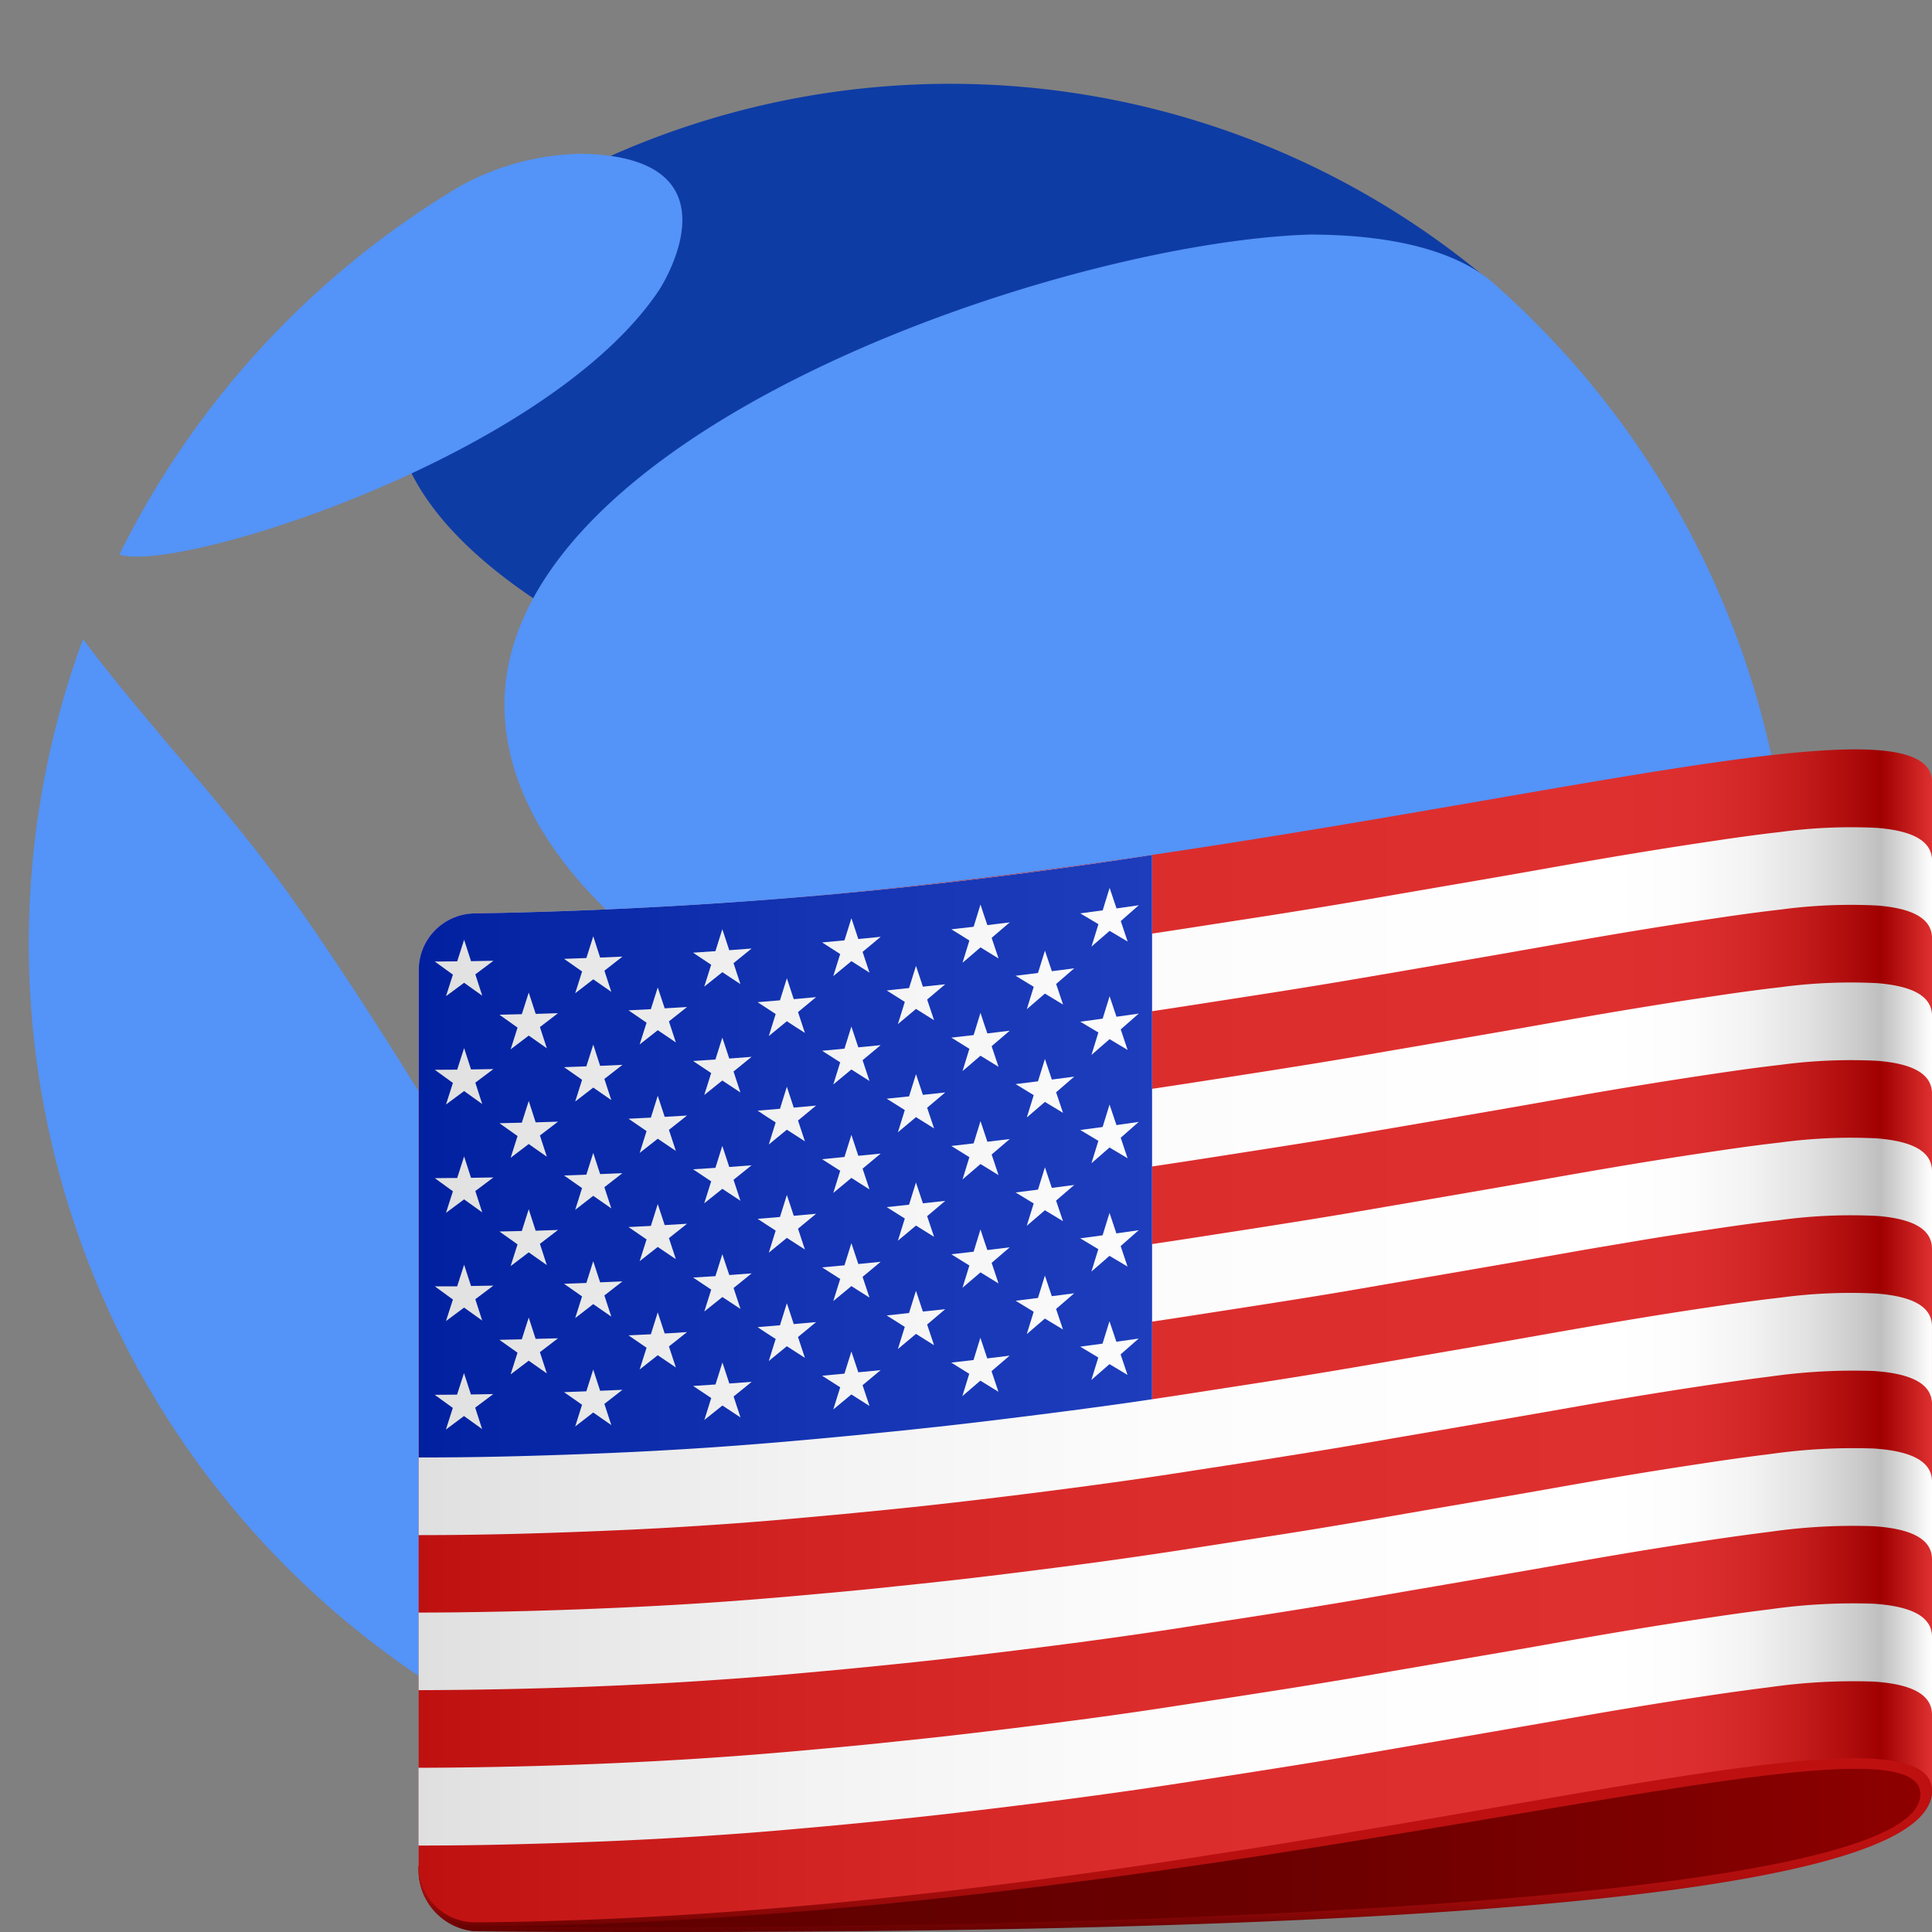 <svg xmlns="http://www.w3.org/2000/svg" xmlns:xlink="http://www.w3.org/1999/xlink" viewBox="0 0 80 80">
  <rect x="0" y="0" width="80" height="80" fill="#808080" stroke="none"/>
  <defs>
    <linearGradient id="a5fd1339-484e-430c-845a-7efa01eee944" x1="17.336" x2="80" y1="74.339" y2="74.339" gradientUnits="userSpaceOnUse">
      <stop offset="0" stop-color="#600000"/>
      <stop offset=".327" stop-color="#630000"/>
      <stop offset=".59" stop-color="#6d0000"/>
      <stop offset=".83" stop-color="#7e0000"/>
      <stop offset="1" stop-color="#8f0000"/>
    </linearGradient>
    <linearGradient id="b63f9896-f26e-4925-9e1b-8584b460ed9f" x1="48.668" x2="48.668" y1="68.69" y2="80" gradientUnits="userSpaceOnUse">
      <stop offset=".35" stop-color="#bf1010"/>
      <stop offset=".645" stop-color="#bd1010"/>
      <stop offset=".752" stop-color="#b60f0f"/>
      <stop offset=".828" stop-color="#ab0d0d"/>
      <stop offset=".889" stop-color="#9a0a0a"/>
      <stop offset=".941" stop-color="#840606"/>
      <stop offset=".987" stop-color="#690202"/>
      <stop offset="1" stop-color="#600000"/>
    </linearGradient>
    <linearGradient id="b38e0a04-98c3-4407-898f-7f329923cafc" x1="17.336" x2="80" y1="55.314" y2="55.314" gradientUnits="userSpaceOnUse">
      <stop offset="0" stop-color="#bf1010"/>
      <stop offset=".021" stop-color="#c11212"/>
      <stop offset=".244" stop-color="#d22323"/>
      <stop offset=".487" stop-color="#dc2d2d"/>
      <stop offset=".791" stop-color="#df3030"/>
      <stop offset=".841" stop-color="#dc2e2e"/>
      <stop offset=".882" stop-color="#d22626"/>
      <stop offset=".919" stop-color="#c11919"/>
      <stop offset=".954" stop-color="#a90808"/>
      <stop offset=".966" stop-color="#9f0000"/>
      <stop offset="1" stop-color="#df3030"/>
    </linearGradient>
    <linearGradient id="b4a84284-1b1f-42d0-adc8-80f7b9b87f2c" x1="17.336" x2="80" y1="48.905" y2="48.905" gradientUnits="userSpaceOnUse">
      <stop offset="0" stop-color="#dfdfdf"/>
      <stop offset=".021" stop-color="#e1e1e1"/>
      <stop offset=".244" stop-color="#f2f2f2"/>
      <stop offset=".487" stop-color="#fcfcfc"/>
      <stop offset=".791" stop-color="#fff"/>
      <stop offset=".841" stop-color="#fcfcfc"/>
      <stop offset=".882" stop-color="#f2f2f2"/>
      <stop offset=".919" stop-color="#e1e1e1"/>
      <stop offset=".954" stop-color="#c9c9c9"/>
      <stop offset=".966" stop-color="#bfbfbf"/>
      <stop offset="1" stop-color="#fff"/>
    </linearGradient>
    <linearGradient xlink:href="#b4a84284-1b1f-42d0-adc8-80f7b9b87f2c" id="ea4de765-d750-4ffa-a39f-e1a6cd3bdebf" x1="17.336" x2="80" y1="64.973" y2="64.973"/>
    <linearGradient xlink:href="#b4a84284-1b1f-42d0-adc8-80f7b9b87f2c" id="bd57b86e-5cee-44af-8944-6cc892e46132" x1="17.336" x2="80" y1="71.401" y2="71.401"/>
    <linearGradient id="bde4f2c6-62b3-4c2a-b633-efcf8df8122b" x1="17.336" x2="80" y1="47.875" y2="47.875" gradientUnits="userSpaceOnUse">
      <stop offset="0" stop-color="#00209f"/>
      <stop offset=".021" stop-color="#0222a1"/>
      <stop offset=".244" stop-color="#1333b2"/>
      <stop offset=".487" stop-color="#1d3dbc"/>
      <stop offset=".791" stop-color="#2040bf"/>
      <stop offset=".841" stop-color="#1e3dbc"/>
      <stop offset=".882" stop-color="#1933b2"/>
      <stop offset=".919" stop-color="#1122a1"/>
      <stop offset=".954" stop-color="#050a89"/>
      <stop offset=".966" stop-color="#00007f"/>
      <stop offset="1" stop-color="#2040bf"/>
    </linearGradient>
    <linearGradient xlink:href="#b4a84284-1b1f-42d0-adc8-80f7b9b87f2c" id="b4af3482-80f6-4791-bbf3-e70b8e13f1df" x1="17.337" x2="79.997" y1="39.947" y2="39.947"/>
    <linearGradient xlink:href="#b4a84284-1b1f-42d0-adc8-80f7b9b87f2c" id="f4f43be7-93a3-402b-bca9-6be564d61de0" x1="17.337" x2="79.994" y1="51.042" y2="51.042"/>
    <linearGradient xlink:href="#b4a84284-1b1f-42d0-adc8-80f7b9b87f2c" id="bf3d64d0-d40a-4bff-8dca-86dc3002b916" x1="17.337" x2="79.994" y1="55.527" y2="55.527"/>
    <linearGradient xlink:href="#b4a84284-1b1f-42d0-adc8-80f7b9b87f2c" id="ee224b29-450f-4452-8b1e-c41852bd7b5e" x1="17.337" x2="79.997" y1="48.919" y2="48.919"/>
    <linearGradient xlink:href="#b4a84284-1b1f-42d0-adc8-80f7b9b87f2c" id="a0f82d3b-4811-4899-bfa7-c63d52dedeae" x1="17.337" x2="79.997" y1="53.403" y2="53.403"/>
    <linearGradient xlink:href="#b4a84284-1b1f-42d0-adc8-80f7b9b87f2c" id="b2fb117c-a3fb-4c8d-b6ab-66d41610bf5e" x1="17.337" x2="79.997" y1="44.433" y2="44.433"/>
    <linearGradient xlink:href="#b4a84284-1b1f-42d0-adc8-80f7b9b87f2c" id="b3d7423d-d067-4a27-b74f-f74e7d22aa82" x1="17.333" x2="80.009" y1="55.161" y2="55.161"/>
    <linearGradient xlink:href="#b4a84284-1b1f-42d0-adc8-80f7b9b87f2c" id="a72543f9-ef45-4c4b-abf7-6fb8c1b19082" x1="17.337" x2="79.994" y1="46.557" y2="46.557"/>
    <linearGradient xlink:href="#b4a84284-1b1f-42d0-adc8-80f7b9b87f2c" id="a36b6485-57f5-4602-b443-3043a53bd53a" x1="17.337" x2="79.994" y1="53.123" y2="53.123"/>
    <linearGradient xlink:href="#b4a84284-1b1f-42d0-adc8-80f7b9b87f2c" id="e51758cd-d99c-406c-86d4-094fb1214cac" x1="17.337" x2="79.994" y1="57.609" y2="57.609"/>
    <linearGradient xlink:href="#b4a84284-1b1f-42d0-adc8-80f7b9b87f2c" id="bbd9b7d9-d004-4b84-b677-5279474c1980" x1="17.337" x2="79.994" y1="42.071" y2="42.071"/>
    <linearGradient xlink:href="#b4a84284-1b1f-42d0-adc8-80f7b9b87f2c" id="ba4ca378-80d8-4dd2-b07c-17b9f854e3e1" x1="17.337" x2="79.996" y1="48.638" y2="48.638"/>
    <linearGradient xlink:href="#b4a84284-1b1f-42d0-adc8-80f7b9b87f2c" id="a89f5a12-8a47-4362-bb95-cbba181f7eec" x1="17.337" x2="79.997" y1="57.89" y2="57.89"/>
    <linearGradient xlink:href="#b4a84284-1b1f-42d0-adc8-80f7b9b87f2c" id="b65fb1f7-f271-44e3-8a18-4d94d1e1882a" x1="17.336" x2="80.008" y1="49.054" y2="49.054"/>
    <linearGradient xlink:href="#b4a84284-1b1f-42d0-adc8-80f7b9b87f2c" id="bfb5797b-6965-474f-b8e7-153b0957bed6" x1="17.336" x2="80.008" y1="44.568" y2="44.568"/>
    <linearGradient xlink:href="#b4a84284-1b1f-42d0-adc8-80f7b9b87f2c" id="e42216bc-3f2e-42d9-b35f-866bb8011d86" x1="17.336" x2="79.991" y1="58.025" y2="58.025"/>
    <linearGradient xlink:href="#b4a84284-1b1f-42d0-adc8-80f7b9b87f2c" id="e4609b86-0886-4374-a6b0-cddd97a69b64" x1="17.337" x2="79.994" y1="44.153" y2="44.153"/>
    <linearGradient xlink:href="#b4a84284-1b1f-42d0-adc8-80f7b9b87f2c" id="e48e9e55-446f-4960-b55c-08449b28a27c" x1="17.337" x2="79.994" y1="39.666" y2="39.666"/>
    <linearGradient xlink:href="#b4a84284-1b1f-42d0-adc8-80f7b9b87f2c" id="a18a91d5-8349-42ce-8a19-73a5171d2ad0" x1="17.336" x2="79.991" y1="53.539" y2="53.539"/>
    <linearGradient xlink:href="#b4a84284-1b1f-42d0-adc8-80f7b9b87f2c" id="e646f1cf-ecff-4ac1-9d3d-61229df567cf" x1="17.336" x2="79.993" y1="42.277" y2="42.277"/>
    <linearGradient xlink:href="#b4a84284-1b1f-42d0-adc8-80f7b9b87f2c" id="acef0ddf-c695-43b6-8c9b-7f8e7670f9b4" x1="17.336" x2="79.993" y1="46.762" y2="46.762"/>
    <linearGradient xlink:href="#b4a84284-1b1f-42d0-adc8-80f7b9b87f2c" id="f1480255-0f91-4c7c-b03c-e7567ab2a340" x1="17.336" x2="79.993" y1="55.732" y2="55.732"/>
    <linearGradient xlink:href="#b4a84284-1b1f-42d0-adc8-80f7b9b87f2c" id="a9b793fb-c753-4172-8ae2-7a0a5237db70" x1="17.336" x2="79.993" y1="51.247" y2="51.247"/>
    <linearGradient xlink:href="#b4a84284-1b1f-42d0-adc8-80f7b9b87f2c" id="be2513c0-af1b-4015-bb71-042cba09e34e" x1="17.336" x2="80.006" y1="40.082" y2="40.082"/>
    <linearGradient xlink:href="#b4a84284-1b1f-42d0-adc8-80f7b9b87f2c" id="e5ea36a3-766b-41c2-bc6f-c08e6e206b10" x1="17.333" x2="80.009" y1="50.676" y2="50.676"/>
    <linearGradient xlink:href="#b4a84284-1b1f-42d0-adc8-80f7b9b87f2c" id="af61bbee-6255-48d9-9395-24ddbb6e2e48" x1="17.339" x2="79.995" y1="49.546" y2="49.546"/>
    <linearGradient xlink:href="#b4a84284-1b1f-42d0-adc8-80f7b9b87f2c" id="bb9d85d2-d7ee-4c7d-aa8f-8133697bd33d" x1="17.339" x2="79.995" y1="45.061" y2="45.061"/>
    <linearGradient xlink:href="#b4a84284-1b1f-42d0-adc8-80f7b9b87f2c" id="ae0e222d-41e6-4a63-b031-7d58d072ad50" x1="17.339" x2="79.995" y1="54.032" y2="54.032"/>
    <linearGradient xlink:href="#b4a84284-1b1f-42d0-adc8-80f7b9b87f2c" id="bd6569c0-9fc4-441a-a642-9976cb97b313" x1="17.327" x2="80.015" y1="43.144" y2="43.144"/>
    <linearGradient xlink:href="#b4a84284-1b1f-42d0-adc8-80f7b9b87f2c" id="bdef1b98-a9e4-400f-9139-57d1a0a6307e" x1="17.34" x2="79.994" y1="40.576" y2="40.576"/>
    <linearGradient xlink:href="#b4a84284-1b1f-42d0-adc8-80f7b9b87f2c" id="fb1bc9f3-eccb-41c2-99fc-40948ecd2ef5" x1="17.327" x2="80.015" y1="38.659" y2="38.659"/>
    <linearGradient xlink:href="#b4a84284-1b1f-42d0-adc8-80f7b9b87f2c" id="abc5696e-cb4d-42de-89c4-3a01f47c3b44" x1="17.338" x2="79.998" y1="46.953" y2="46.953"/>
    <linearGradient xlink:href="#b4a84284-1b1f-42d0-adc8-80f7b9b87f2c" id="bc949124-fde2-416e-a0f0-d62f58fd5cb8" x1="17.338" x2="79.998" y1="42.468" y2="42.468"/>
    <linearGradient xlink:href="#b4a84284-1b1f-42d0-adc8-80f7b9b87f2c" id="b5a3e857-7cb9-40fc-b639-a8f1361744a4" x1="17.339" x2="79.997" y1="55.925" y2="55.925"/>
    <linearGradient xlink:href="#b4a84284-1b1f-42d0-adc8-80f7b9b87f2c" id="f93b6b1b-6d79-4f06-8226-335829df9e80" x1="17.338" x2="79.998" y1="37.981" y2="37.981"/>
    <linearGradient xlink:href="#b4a84284-1b1f-42d0-adc8-80f7b9b87f2c" id="b07ce369-fb64-4924-8660-f82047577a59" x1="17.338" x2="79.998" y1="51.438" y2="51.438"/>
    <linearGradient xlink:href="#b4a84284-1b1f-42d0-adc8-80f7b9b87f2c" id="b733533b-8241-477e-ba45-7dda556f666e" x1="17.327" x2="80.015" y1="47.63" y2="47.63"/>
    <linearGradient xlink:href="#b4a84284-1b1f-42d0-adc8-80f7b9b87f2c" id="be8a6a41-f160-4928-99b2-ac6661c52236" x1="17.333" x2="80.009" y1="41.705" y2="41.705"/>
    <linearGradient xlink:href="#b4a84284-1b1f-42d0-adc8-80f7b9b87f2c" id="f23f254f-355b-482f-af46-315058ac9c3e" x1="17.338" x2="79.995" y1="52.676" y2="52.676"/>
    <linearGradient xlink:href="#b4a84284-1b1f-42d0-adc8-80f7b9b87f2c" id="ae348ee3-f111-4905-9866-f100659b0a87" x1="17.327" x2="80.015" y1="52.115" y2="52.115"/>
    <linearGradient xlink:href="#b4a84284-1b1f-42d0-adc8-80f7b9b87f2c" id="bba4a87a-a4a1-40a0-a9a1-4adc86cb02f3" x1="17.338" x2="79.995" y1="43.706" y2="43.706"/>
    <linearGradient xlink:href="#b4a84284-1b1f-42d0-adc8-80f7b9b87f2c" id="a0300718-11c0-4fa6-8a54-509e94f12cbb" x1="17.338" x2="79.995" y1="57.163" y2="57.163"/>
    <linearGradient xlink:href="#b4a84284-1b1f-42d0-adc8-80f7b9b87f2c" id="f9df2d9e-8a91-4e1b-9d9c-2718f469d40e" x1="17.333" x2="80.009" y1="46.19" y2="46.19"/>
    <linearGradient xlink:href="#b4a84284-1b1f-42d0-adc8-80f7b9b87f2c" id="af60598d-cbe9-4ec8-a1d0-2e7cd97f0a29" x1="17.334" x2="80.006" y1="39.22" y2="39.22"/>
    <linearGradient xlink:href="#b4a84284-1b1f-42d0-adc8-80f7b9b87f2c" id="a0c61696-55e6-4603-851f-0a8f5d9ad6f0" x1="17.338" x2="79.995" y1="48.192" y2="48.192"/>
    <linearGradient xlink:href="#b4a84284-1b1f-42d0-adc8-80f7b9b87f2c" id="e0172b20-d945-4327-af72-43beac0a92a0" x1="17.327" x2="80.015" y1="56.601" y2="56.601"/>
    <linearGradient xlink:href="#b4a84284-1b1f-42d0-adc8-80f7b9b87f2c" id="fc74d0d2-4eb9-41ae-a90f-31be58cbf9c8" x1="17.338" x2="79.996" y1="54.653" y2="54.653"/>
    <linearGradient xlink:href="#b4a84284-1b1f-42d0-adc8-80f7b9b87f2c" id="e3622ace-f85e-412a-b1b7-063ad50782f9" x1="17.338" x2="79.996" y1="41.198" y2="41.198"/>
    <linearGradient xlink:href="#b4a84284-1b1f-42d0-adc8-80f7b9b87f2c" id="b7550d91-9340-4389-b940-5f482b3c7604" x1="17.338" x2="79.996" y1="50.168" y2="50.168"/>
    <linearGradient xlink:href="#b4a84284-1b1f-42d0-adc8-80f7b9b87f2c" id="ed3f5329-391a-4af2-b43d-6698a075d4ca" x1="17.338" x2="79.996" y1="45.682" y2="45.682"/>
  </defs>
  <path fill="#0e3ca5" d="M32.585 59.26c2 7.4 9.176 13.045 12.8 12.811.127-.008 13.745-2.547 21.2-15 5.8-9.693 3.827-19.051-4.064-19.255-2.838.207-33.745 7.349-29.934 21.446m29.198-47.527-.008-.007.011-.007a34.628 34.628 0 0 0-36.5-5.266 20.417 20.417 0 0 0-2.2 1.074c-.486.259-.972.516-1.444.8l.115.036a15.776 15.776 0 0 0-3.655 3.459C8.172 24.953 41.486 34.5 59.3 34.528c8.191 5.882 10.491-16.561 2.485-22.793Z"/>
  <path fill="#5493f7" d="M27.3 12C22.723 18.88 7.478 23.727 4.971 22.972l-.017-.032c.1-.207.207-.414.313-.619a36.682 36.682 0 0 1 10.87-12.683q1.407-1.032 2.914-1.929a10.784 10.784 0 0 1 5.039-1.342c6.789.13 3.244 5.58 3.208 5.635m-3.754 48.611c.329 2.161-.008 10.7-.45 11.418-.381.023-1.174.072-3.471-1.217A36.541 36.541 0 0 1 3.054 27.558q.183-.55.383-1.093c2.631 3.5 5.676 6.666 8.264 10.2 2.465 3.365 5.856 8.851 6.546 10.024 4.284 7.277 4.967 11.767 5.294 13.925m50.648-21.52a36.418 36.418 0 0 1-2.54 13.406c-4.3 4.62-33.284-6.753-33.568-6.878C34.116 43.885 22.05 38.6 20.961 30.3 19.4 18.35 43.63 10.026 54.28 9.711c1.277.015 5.163.06 7.429 1.9a36.413 36.413 0 0 1 12.48 27.483M54.568 71.466c-3.159 1.475-6.638.4-5.734-2.676 1.735-5.909 16.886-11.967 20.232-12.3.413-.041.588.24.405.561a36.857 36.857 0 0 1-14.9 14.41"/>
  <path fill="url(#a5fd1339-484e-430c-845a-7efa01eee944)" d="M17.336 77.255a2.552 2.552 0 0 0 2.329 2.713c30.7.21 60.335-1.2 60.335-5.8 0-13.924-62.664 3.087-62.664 3.087Z"/>
  <path fill="url(#b63f9896-f26e-4925-9e1b-8584b460ed9f)" d="M17.336 77.255a2.549 2.549 0 0 0 2.34 2.713c30.692.233 60.287-.731 60.324-5.8 0-13.924-62.664 3.087-62.664 3.087Zm2.341 2.536a2.208 2.208 0 0 1-.245-.014 2.4 2.4 0 0 1-1.987-1.762 2.369 2.369 0 0 0 2.229 1.761c30.671-.192 59.845-9.636 59.845-5.478 0 4.244-29.172 5.702-59.842 5.493Z"/>
  <path fill="url(#b38e0a04-98c3-4407-898f-7f329923cafc)" d="M19.679 37.822a2.343 2.343 0 0 0-2.343 2.344v37.089a2.342 2.342 0 0 0 2.329 2.345C50.363 79.37 80.037 69.209 80 74.17V32.393c.037-4.96-29.627 5.2-60.321 5.429Z"/>
  <path fill="url(#b4a84284-1b1f-42d0-adc8-80f7b9b87f2c)" d="M24.205 63.421c1.093-.043 2.164-.089 3.216-.148s2.082-.126 3.095-.2 2.006-.16 2.986-.249 1.946-.18 2.9-.275 1.895-.194 2.825-.3a291.93 291.93 0 0 0 5.492-.677c.905-.121 1.8-.244 2.7-.375s1.785-.271 2.682-.409 1.8-.277 2.7-.42 1.809-.288 2.718-.44 1.824-.313 2.751-.472 1.866-.319 2.815-.484 1.91-.33 2.884-.5 1.961-.347 2.967-.516 2.03-.335 3.073-.494 2-.3 3.3-.464a24.378 24.378 0 0 1 4.28-.228c1.345.091 2.41.433 2.41 1.371v-3.216c0-.926-1.021-1.258-2.274-1.361a21.6 21.6 0 0 0-4 .168c-1.249.143-2.149.28-3.089.419s-1.857.284-2.759.432-1.79.3-2.672.453-1.76.31-2.644.465-1.775.309-2.68.464l-2.767.476c-.942.162-1.9.325-2.9.488s-2.044.325-3.127.492-2.207.345-3.381.519v-3.214c1.174-.173 2.3-.352 3.381-.519s2.125-.331 3.127-.492 1.962-.326 2.9-.489 1.863-.32 2.768-.475l2.679-.464 2.644-.465c.882-.155 1.769-.3 2.672-.453s1.818-.292 2.759-.432 1.84-.277 3.089-.419a21.851 21.851 0 0 1 4-.169c1.254.1 2.275.436 2.275 1.361V48.5c0-.924-1.021-1.258-2.274-1.362a21.865 21.865 0 0 0-4 .169c-1.249.144-2.148.279-3.089.419s-1.857.284-2.759.432-1.79.3-2.672.453-1.76.312-2.644.466l-2.68.464c-.905.156-1.824.312-2.767.475s-1.9.326-2.9.487-2.044.326-3.127.493-2.207.345-3.38.518v-3.213c1.172-.174 2.3-.35 3.381-.519s2.125-.331 3.127-.492 1.96-.325 2.9-.488l2.768-.475c.9-.156 1.795-.309 2.679-.464l2.644-.465a217.896 217.896 0 0 1 5.431-.885c.941-.138 1.84-.277 3.089-.42a21.95 21.95 0 0 1 4-.168c1.253.1 2.274.437 2.274 1.362V42.07c0-.925-1.021-1.256-2.274-1.36a21.776 21.776 0 0 0-4 .168c-1.249.143-2.148.28-3.089.419s-1.857.285-2.759.432-1.79.3-2.672.452l-2.644.467-2.68.463c-.905.156-1.824.311-2.767.475s-1.9.326-2.9.487-2.045.326-3.129.494-2.208.345-3.38.519v-3.214c1.172-.174 2.294-.352 3.379-.52s2.128-.33 3.13-.493 1.957-.325 2.9-.487l2.768-.475c.9-.156 1.795-.308 2.679-.464s1.761-.311 2.644-.465 1.769-.307 2.672-.454 1.818-.292 2.758-.431 1.841-.276 3.09-.419a21.851 21.851 0 0 1 4-.169c1.254.1 2.275.437 2.275 1.361v-3.213c0-.925-1.021-1.258-2.274-1.362a21.955 21.955 0 0 0-4 .169c-1.249.143-2.148.279-3.089.419s-1.857.284-2.759.432-1.79.3-2.672.453-1.76.312-2.644.466-1.775.308-2.679.462l-2.768.477a300.015 300.015 0 0 1-6.03.979c-1.085.168-2.208.345-3.38.52v-3.259a203.887 203.887 0 0 1-28.029 2.423 2.343 2.343 0 0 0-2.343 2.344v23.4c1.2 0 2.368-.015 3.512-.04s2.264-.063 3.358-.105Z"/>
  <path fill="url(#ea4de765-d750-4ffa-a39f-e1a6cd3bdebf)" d="M24.2 69.849c1.095-.042 2.165-.09 3.217-.148s2.083-.127 3.1-.2 2.005-.158 2.985-.248 1.946-.179 2.9-.276 1.9-.194 2.825-.3a317.514 317.514 0 0 0 5.49-.676c.904-.121 1.8-.246 2.7-.376s1.787-.271 2.683-.41 1.8-.276 2.7-.418 1.81-.29 2.72-.441 1.825-.312 2.752-.472l2.814-.484c.949-.164 1.911-.329 2.884-.5s1.962-.346 2.968-.516 2.03-.335 3.073-.494 1.994-.3 3.3-.464a24.187 24.187 0 0 1 4.28-.229c1.345.092 2.41.435 2.41 1.372v-3.217c0-.937-1.065-1.281-2.409-1.372a24.294 24.294 0 0 0-4.281.228c-1.307.16-2.258.307-3.3.465s-2.067.323-3.073.493-1.993.343-2.967.516-1.935.338-2.885.5-1.887.323-2.814.484-1.842.32-2.751.472-1.817.3-2.72.44l-2.7.421c-.9.14-1.788.278-2.683.408s-1.794.257-2.7.376-1.814.236-2.728.349-1.832.224-2.762.327-1.871.2-2.825.3-1.92.186-2.9.275-1.974.174-2.986.249-2.045.143-3.1.2-2.123.106-3.217.148-2.212.077-3.357.1-2.312.042-3.51.042v3.213a202.98 202.98 0 0 0 6.867-.137Z"/>
  <path fill="url(#bd57b86e-5cee-44af-8944-6cc892e46132)" d="M77.59 66.407a24.378 24.378 0 0 0-4.28.228c-1.307.161-2.258.306-3.3.465s-2.066.324-3.072.493-2 .344-2.969.516-1.935.339-2.884.5l-2.815.484c-.927.159-1.842.321-2.752.472s-1.817.3-2.72.44-1.8.282-2.7.419-1.788.277-2.684.409-1.8.258-2.7.377a326.153 326.153 0 0 1-5.49.676c-.93.104-1.871.2-2.825.3s-1.919.187-2.9.276-1.974.173-2.986.248-2.045.142-3.1.2a194.222 194.222 0 0 1-10.084.29v3.22q1.8 0 3.51-.04t3.357-.1c1.095-.042 2.165-.09 3.217-.148s2.083-.127 3.1-.2 2.006-.16 2.986-.248 1.945-.179 2.9-.275 1.9-.194 2.825-.3 1.849-.214 2.763-.328 1.822-.227 2.726-.348 1.8-.245 2.7-.376 1.787-.272 2.684-.409 1.8-.278 2.7-.42 1.809-.288 2.72-.441 1.827-.312 2.754-.472l2.814-.483 2.883-.5c.974-.171 1.963-.347 2.97-.516s2.029-.335 3.072-.494 2-.3 3.3-.463a24.475 24.475 0 0 1 4.28-.228c1.345.089 2.41.432 2.41 1.37v-3.223c0-.938-1.065-1.278-2.41-1.371Z"/>
  <path fill="url(#bde4f2c6-62b3-4c2a-b633-efcf8df8122b)" d="M24 60.216c1.02-.038 2-.081 2.963-.132s1.9-.108 2.82-.173 1.836-.137 2.746-.215a294.748 294.748 0 0 0 5.564-.537c.96-.102 1.94-.213 2.958-.337s2.078-.255 3.184-.4 2.262-.3 3.47-.482V35.4a203.8 203.8 0 0 1-28.024 2.422 2.343 2.343 0 0 0-2.343 2.344v20.185c1.215 0 2.37-.014 3.477-.039s2.164-.059 3.185-.096Z"/>
  <path fill="url(#b4af3482-80f6-4791-bbf3-e70b8e13f1df)" d="M24.566 38.77c-.115.359-.171.539-.285.9l-.924.034.747.524-.286.9c.3-.231.449-.344.748-.576.3.209.446.311.747.518-.116-.35-.172-.525-.286-.876l.748-.583c-.37.018-.556.023-.925.04l-.284-.881Z"/>
  <path fill="url(#f4f43be7-93a3-402b-bca9-6be564d61de0)" d="m27.236 49.858-.285.905-.926.046.748.513c-.114.361-.171.542-.286.9.3-.233.45-.351.749-.588.3.2.45.3.75.506l-.287-.872.75-.595c-.371.024-.556.035-.926.055Z"/>
  <path fill="url(#bf3d64d0-d40a-4bff-8dca-86dc3002b916)" d="m27.523 55.216-.287-.873-.285.906-.926.045c.3.206.449.31.748.513-.114.362-.171.542-.286.9.3-.235.45-.353.749-.59.3.2.45.306.75.508l-.287-.872.75-.595c-.371.027-.556.042-.926.058Z"/>
  <path fill="url(#ee224b29-450f-4452-8b1e-c41852bd7b5e)" d="M24.565 47.74c-.115.361-.172.539-.285.9-.37.015-.555.023-.924.034.3.209.447.315.746.522l-.284.9c.3-.23.448-.347.747-.579.3.208.447.312.748.52-.116-.351-.173-.526-.287-.878l.749-.582c-.37.017-.556.026-.925.04Z"/>
  <path fill="url(#a0f82d3b-4811-4899-bfa7-c63d52dedeae)" d="m24.564 52.225-.284.9c-.37.012-.556.021-.925.034l.747.522-.285.9.747-.581.749.519c-.116-.351-.173-.525-.287-.877.3-.231.449-.35.749-.583l-.925.04-.286-.874Z"/>
  <path fill="url(#b2fb117c-a3fb-4c8d-b6ab-66d41610bf5e)" d="m24.566 43.255-.286.9-.924.034.747.523-.285.9c.3-.23.449-.346.748-.578.3.208.446.312.747.519-.116-.35-.173-.526-.287-.877l.749-.583c-.37.017-.555.026-.925.041-.113-.353-.171-.527-.284-.879Z"/>
  <path fill="url(#b3d7423d-d067-4a27-b74f-f74e7d22aa82)" d="m32.582 53.965-.285.912c-.371.032-.557.046-.927.077.3.2.45.3.749.489l-.285.913.748-.612.748.483a290.83 290.83 0 0 1-.286-.864l.748-.618c-.371.035-.556.05-.925.083-.114-.346-.167-.517-.285-.863Z"/>
  <path fill="url(#a72543f9-ef45-4c4b-abf7-6fb8c1b19082)" d="m27.236 45.373-.285.905c-.371.02-.556.028-.926.046l.748.512-.286.905.749-.589c.3.2.45.3.75.506-.114-.348-.173-.523-.287-.873l.75-.593c-.371.022-.556.035-.926.054Z"/>
  <path fill="url(#a36b6485-57f5-4602-b443-3043a53bd53a)" d="m29.911 51.933-.287.91-.924.057.75.5-.286.907.749-.6.749.494-.286-.868c.3-.241.449-.363.748-.606l-.925.07a62.45 62.45 0 0 1-.288-.864Z"/>
  <path fill="url(#e51758cd-d99c-406c-86d4-094fb1214cac)" d="m30.2 57.287-.286-.868-.287.909c-.369.026-.555.037-.926.061l.75.5-.286.91c.3-.239.449-.362.749-.6.3.2.449.3.749.495l-.286-.868c.3-.242.449-.362.748-.606l-.925.067Z"/>
  <path fill="url(#bbd9b7d9-d004-4b84-b677-5279474c1980)" d="m27.236 40.888-.285.9c-.371.02-.556.028-.926.047l.748.513c-.114.362-.171.543-.286.9.3-.235.45-.352.749-.589.3.2.45.3.75.507l-.287-.873c.3-.236.449-.357.75-.595-.371.023-.556.035-.926.055Z"/>
  <path fill="url(#ba4ca378-80d8-4dd2-b07c-17b9f854e3e1)" d="m29.909 47.449-.285.909c-.371.024-.554.038-.925.06l.749.5-.287.909.75-.6.749.494-.286-.869.748-.6-.925.07Z"/>
  <path fill="url(#a89f5a12-8a47-4362-bb95-cbba181f7eec)" d="m24.85 57.589-.286-.878-.285.9-.924.035c.3.207.448.314.747.522l-.285.9.747-.579.749.52-.287-.877.749-.583-.925.04Z"/>
  <path fill="url(#b65fb1f7-f271-44e3-8a18-4d94d1e1882a)" d="m19.218 47.886-.287.893c-.371 0-.557 0-.927.006.3.218.45.328.75.544l-.287.893.75-.559c.3.217.45.323.75.539l-.285-.884.749-.563c-.371.006-.556.012-.927.016l-.286-.885Z"/>
  <path fill="url(#bfb5797b-6965-474f-b8e7-153b0957bed6)" d="m19.218 43.4-.287.892c-.371 0-.557.005-.927.006l.75.544-.286.893.75-.557.749.537-.285-.885c.3-.224.449-.335.749-.562-.37.007-.556.01-.927.015l-.286-.883Z"/>
  <path fill="url(#e42216bc-3f2e-42d9-b35f-866bb8011d86)" d="m19.5 57.742-.287-.885-.287.891c-.371.005-.556.006-.926.008l.75.543-.286.894.749-.558.75.539a304.2 304.2 0 0 1-.286-.887l.749-.562c-.367.009-.551.01-.926.017Z"/>
  <path fill="url(#e4609b86-0886-4374-a6b0-cddd97a69b64)" d="m29.161 45.342.748-.6c.3.2.451.3.75.495l-.285-.869.748-.607c-.371.03-.555.044-.925.071l-.287-.867-.286.907c-.369.026-.555.037-.926.062l.75.5-.287.908Z"/>
  <path fill="url(#e48e9e55-446f-4960-b55c-08449b28a27c)" d="M29.161 40.856c.3-.239.45-.359.749-.6.3.2.45.3.749.494l-.285-.868c.3-.241.449-.363.748-.606-.371.03-.555.043-.925.07l-.287-.869-.286.909c-.369.027-.555.039-.926.062l.75.5Z"/>
  <path fill="url(#a18a91d5-8349-42ce-8a19-73a5171d2ad0)" d="m19.218 52.371-.288.893h-.926l.75.547-.287.891.75-.558.75.538-.285-.885.748-.562c-.37.007-.555.01-.926.015l-.286-.879Z"/>
  <path fill="url(#e646f1cf-ecff-4ac1-9d3d-61229df567cf)" d="m21.894 41.1-.286.895c-.37.009-.555.015-.927.023l.75.533-.286.9.749-.57.75.528-.287-.881.749-.574-.924.029c-.116-.352-.173-.528-.288-.883Z"/>
  <path fill="url(#acef0ddf-c695-43b6-8c9b-7f8e7670f9b4)" d="m21.894 45.588-.286.9-.927.022c.3.214.45.319.75.531-.115.358-.172.539-.286.9.3-.228.449-.34.748-.569.3.212.451.316.751.526l-.287-.88.749-.573-.926.029c-.115-.358-.171-.533-.286-.886Z"/>
  <path fill="url(#f1480255-0f91-4c7c-b03c-e7567ab2a340)" d="m22.179 55.439-.286-.881-.286.9c-.371.01-.557.014-.928.022l.751.532-.287.9.749-.569.751.528-.287-.881.749-.574Z"/>
  <path fill="url(#a9b793fb-c753-4172-8ae2-7a0a5237db70)" d="m21.893 50.073-.286.9c-.37.009-.556.015-.926.021l.749.533c-.115.358-.172.539-.286.9l.749-.57.75.528c-.114-.352-.171-.528-.287-.88.3-.228.451-.345.75-.575-.371.012-.556.02-.926.031l-.287-.888Z"/>
  <path fill="url(#be2513c0-af1b-4015-bb71-042cba09e34e)" d="m19.218 38.914-.286.893c-.371 0-.558.006-.928.008.3.218.451.328.75.543l-.286.891.75-.555c.3.216.45.322.75.536l-.285-.884.75-.563c-.371.008-.558.012-.929.017l-.286-.886Z"/>
  <path fill="url(#e5ea36a3-766b-41c2-bc6f-c08e6e206b10)" d="m32.582 49.481-.285.912c-.371.032-.555.046-.926.076.3.2.449.294.748.488l-.285.914c.3-.244.449-.368.748-.613l.748.483-.286-.863.748-.618c-.371.035-.556.05-.925.083-.114-.343-.167-.516-.285-.862Z"/>
  <path fill="url(#af61bbee-6255-48d9-9395-24ddbb6e2e48)" d="m43.268 48.335-.287.925-.927.117.749.456-.287.925.751-.644c.3.18.45.272.75.453l-.287-.852.751-.648-.927.121Z"/>
  <path fill="url(#bb9d85d2-d7ee-4c7d-aa8f-8133697bd33d)" d="M43.268 43.85c-.115.371-.173.554-.287.925-.371.047-.557.071-.927.115.3.185.45.275.75.458l-.286.924c.3-.258.45-.385.75-.644l.75.453-.287-.851.751-.649c-.37.048-.557.074-.927.121l-.287-.852Z"/>
  <path fill="url(#ae0e222d-41e6-4a63-b031-7d58d072ad50)" d="m43.553 53.672-.286-.852-.287.926c-.37.045-.556.071-.926.115l.749.457-.287.925.75-.644c.3.181.451.271.75.453l-.286-.851.75-.649-.927.12Z"/>
  <path fill="url(#bd6569c0-9fc4-441a-a642-9976cb97b313)" d="M40.6 41.936c-.113.369-.169.554-.284.924l-.922.106.746.463-.284.923c.3-.254.446-.382.744-.637l.747.459-.286-.854.75-.641-.926.113a31.775 31.775 0 0 1-.285-.856Z"/>
  <path fill="url(#bdef1b98-a9e4-400f-9139-57d1a0a6307e)" d="m43.269 39.364-.288.925c-.371.047-.556.07-.927.115l.751.458-.287.926c.3-.257.45-.389.75-.646l.751.455a213.15 213.15 0 0 0-.287-.853c.3-.257.451-.39.751-.649l-.928.121-.286-.852Z"/>
  <path fill="url(#fb1bc9f3-eccb-41c2-99fc-40948ecd2ef5)" d="M40.6 37.452c-.113.368-.169.554-.284.923l-.922.106c.3.184.449.278.746.463l-.284.922c.3-.254.446-.382.744-.637l.748.459-.286-.853c.3-.257.448-.385.749-.641l-.926.113a35.676 35.676 0 0 1-.285-.855Z"/>
  <path fill="url(#abc5696e-cb4d-42de-89c4-3a01f47c3b44)" d="m45.944 45.738-.287.929c-.37.05-.555.076-.925.124l.749.449-.287.928.749-.652.748.445c-.115-.339-.171-.509-.285-.849.3-.262.448-.392.746-.656-.369.054-.553.078-.922.131l-.286-.849Z"/>
  <path fill="url(#bc949124-fde2-416e-a0f0-d62f58fd5cb8)" d="m45.946 41.253-.287.927c-.37.052-.555.076-.926.126.3.181.449.268.748.447l-.286.93.75-.654.747.447c-.115-.34-.171-.51-.285-.851.3-.262.448-.392.746-.655l-.922.131-.285-.848Z"/>
  <path fill="url(#b5a3e857-7cb9-40fc-b639-a8f1361744a4)" d="m46.226 55.558-.285-.849-.287.928c-.369.051-.555.076-.924.125l.748.449-.287.93c.3-.26.451-.393.75-.655l.747.447-.286-.85.747-.656c-.369.054-.549.08-.923.131Z"/>
  <path fill="url(#f93b6b1b-6d79-4f06-8226-335829df9e80)" d="m45.947 36.766-.287.929c-.37.051-.556.077-.927.126l.751.448-.288.927.751-.651c.3.178.448.268.747.444-.114-.339-.172-.509-.285-.849.3-.262.447-.392.745-.656-.368.054-.552.081-.921.132l-.286-.85Z"/>
  <path fill="url(#b07ce369-fb64-4924-8660-f82047577a59)" d="m45.943 50.224-.287.928-.925.124.748.45-.286.927.749-.651.747.444-.285-.849c.3-.262.448-.392.746-.656-.368.055-.553.08-.923.131l-.284-.848Z"/>
  <path fill="url(#b733533b-8241-477e-ba45-7dda556f666e)" d="M40.6 46.422c-.113.369-.169.554-.284.923l-.923.107c.3.185.449.28.747.464l-.284.922.744-.638.748.46-.286-.854c.3-.256.448-.385.749-.641-.371.046-.558.068-.926.112Z"/>
  <path fill="url(#be8a6a41-f160-4928-99b2-ac6661c52236)" d="m32.582 40.509-.285.912c-.371.032-.557.048-.927.077l.749.49-.285.913c.3-.244.449-.369.748-.614.3.2.448.291.748.484l-.286-.863c.3-.246.449-.373.748-.619l-.925.084c-.114-.347-.167-.518-.285-.864Z"/>
  <path fill="url(#f23f254f-355b-482f-af46-315058ac9c3e)" d="m35.254 51.477-.286.917c-.37.035-.556.053-.927.086l.75.479-.287.917.75-.621c.3.192.45.286.75.477l-.287-.86c.3-.248.449-.374.749-.624l-.925.092c-.115-.34-.173-.517-.287-.863Z"/>
  <path fill="url(#ae348ee3-f111-4905-9866-f100659b0a87)" d="m40.6 50.907-.284.923c-.369.043-.553.066-.923.107.3.187.448.28.747.464l-.285.921c.3-.254.447-.381.745-.636l.747.459-.285-.853c.3-.257.448-.386.749-.642-.371.046-.558.067-.926.112a31.712 31.712 0 0 1-.285-.855Z"/>
  <path fill="url(#bba4a87a-a4a1-40a0-a9a1-4adc86cb02f3)" d="m35.254 42.507-.286.916-.927.087.75.479-.287.917c.3-.249.451-.372.75-.621.3.191.45.285.75.477-.115-.345-.173-.517-.286-.862.3-.249.449-.372.749-.623l-.926.091-.287-.861Z"/>
  <path fill="url(#a0300718-11c0-4fa6-8a54-509e94f12cbb)" d="m35.254 55.963-.286.916c-.37.036-.556.053-.927.087l.75.479-.287.918.75-.622.75.478-.287-.862c.3-.248.449-.373.749-.623l-.925.09-.287-.861Z"/>
  <path fill="url(#f9df2d9e-8a91-4e1b-9d9c-2718f469d40e)" d="m32.582 45-.285.913c-.371.031-.555.047-.926.076.3.2.449.3.748.489l-.285.913.748-.613c.3.194.448.291.748.483l-.286-.863.748-.618c-.371.035-.556.05-.925.084Z"/>
  <path fill="url(#af60598d-cbe9-4ec8-a1d0-2e7cd97f0a29)" d="m35.255 38.021-.287.917c-.37.036-.556.052-.927.086l.749.48-.286.915.751-.62c.3.189.448.287.749.477l-.286-.861c.3-.248.449-.374.75-.624-.371.037-.556.057-.927.092l-.286-.862Z"/>
  <path fill="url(#a0c61696-55e6-4603-851f-0a8f5d9ad6f0)" d="m35.254 46.992-.286.916-.927.092.75.48-.286.917.749-.622.75.477-.286-.861.749-.624c-.37.038-.555.056-.926.092-.114-.351-.172-.521-.287-.867Z"/>
  <path fill="url(#e0172b20-d945-4327-af72-43beac0a92a0)" d="M40.88 56.249c-.114-.341-.17-.514-.285-.856l-.284.923c-.369.045-.553.064-.923.106l.746.464-.284.923c.3-.254.447-.384.745-.639.3.185.449.278.748.461l-.286-.854.749-.642Z"/>
  <path fill="url(#fc74d0d2-4eb9-41ae-a90f-31be58cbf9c8)" d="m38.214 54.308-.286-.859-.287.921-.925.1.749.473-.286.919.75-.629.748.47-.287-.858c.3-.252.45-.38.749-.634-.37.037-.555.058-.925.097Z"/>
  <path fill="url(#e3622ace-f85e-412a-b1b7-063ad50782f9)" d="m37.929 39.994-.286.919c-.37.04-.556.056-.926.1l.749.474-.286.919.75-.629.748.469-.287-.857.749-.633-.925.1-.286-.862Z"/>
  <path fill="url(#b7550d91-9340-4389-b940-5f482b3c7604)" d="m37.928 48.965-.286.919-.926.1.75.472-.286.919.749-.627.749.467-.287-.856.749-.633c-.37.04-.556.062-.925.1l-.287-.861Z"/>
  <path fill="url(#ed3f5329-391a-4af2-b43d-6698a075d4ca)" d="M37.929 44.479c-.114.369-.172.551-.287.92-.369.04-.556.057-.926.095l.75.472-.286.919.749-.627.749.468-.287-.857c.3-.252.45-.38.749-.633-.369.042-.555.061-.925.1Z"/>
</svg>

